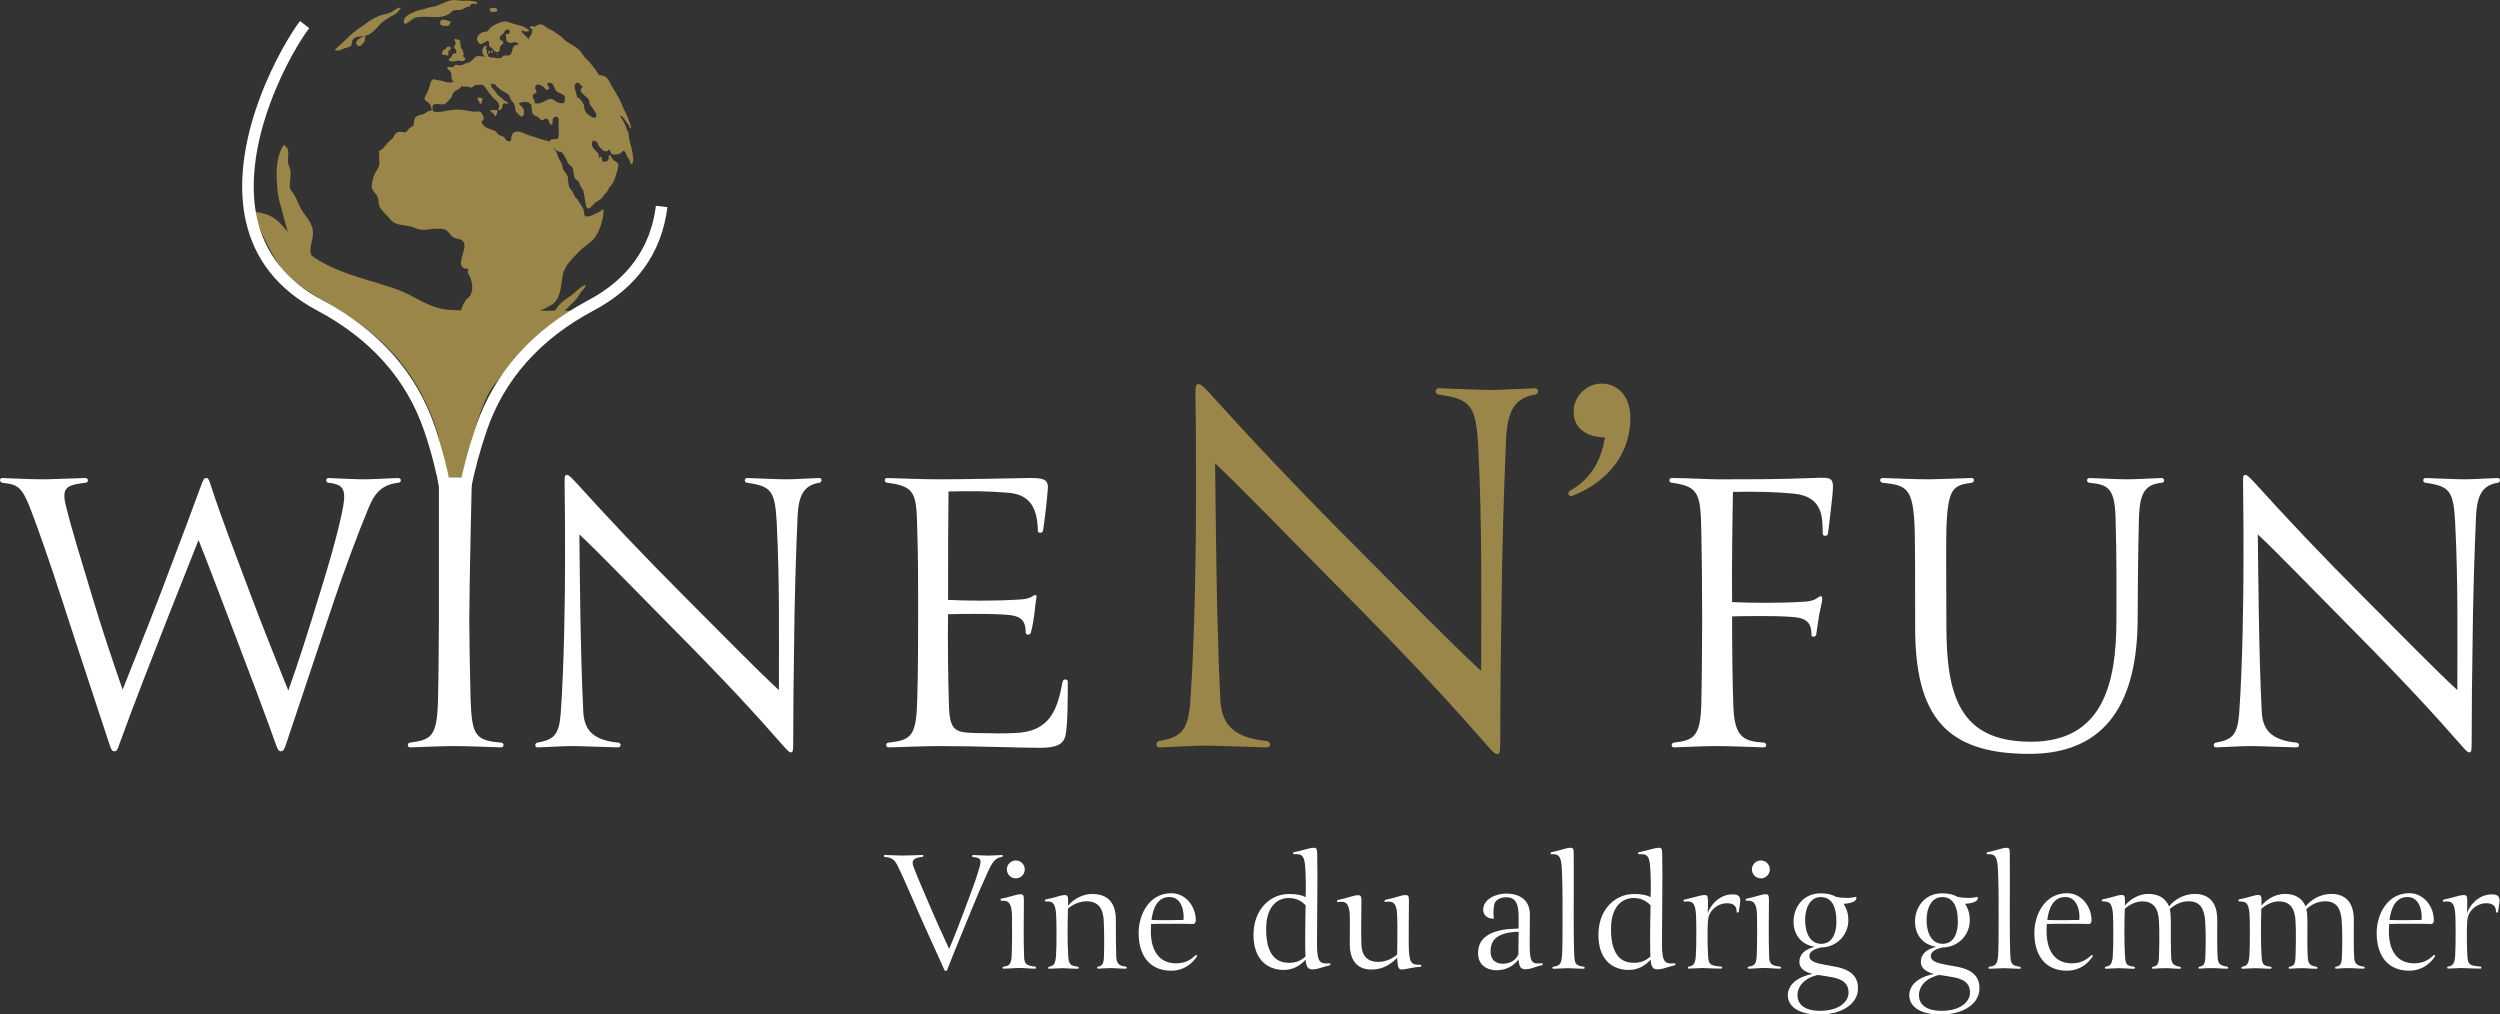 <svg viewBox="0 0 345.81 140.32" xmlns="http://www.w3.org/2000/svg" id="Layer_2"><rect x="0" y="0" width="345.81" height="140.32" fill="#333333" stroke="none"/><g id="Layer_1-2"><path style="fill:#fff;" d="M32.56,87.96c-1.86-4.86-4.14-10.92-5.1-13.26l-4.56,11.52c-1.86,4.74-4.26,10.86-6.42,16.8-.24.72-.36.9-.66.9s-.42-.18-.66-.9c-2.04-6.24-4.02-12.12-6.48-19.74-1.74-5.4-3.6-10.68-4.56-13.14-1.2-3-1.86-3.12-3.78-3.36-.42-.06-.48-.66,0-.66,1.5.06,3.9.18,5.64.18,1.02,0,3.66-.12,5.82-.18.48,0,.48.66,0,.66-2.58.3-3.3.66-2.7,3.12.96,3.9,2.1,7.38,3.54,12.24,1.44,4.86,3,9.42,4.32,13.26,1.32-3.36,3.3-8.22,5.16-13.08,3.36-8.82,4.56-12.06,5.7-15.18.3-.84.42-1.02.72-1.02.24,0,.36.18.6.96,1.5,4.62,3.42,9.54,5.46,15,1.8,4.8,3.84,9.84,5.28,13.44,1.2-3.3,2.82-8.4,4.38-13.5,1.2-3.9,2.22-7.32,3-10.92.72-3.3.42-4.08-1.8-4.32-.42,0-.48-.66,0-.66,1.38.06,3.78.18,4.8.18,1.2,0,3.36-.12,4.8-.18.54,0,.48.66,0,.66-2.76.3-3.54,2.16-4.2,3.78-1.26,3-3.3,8.46-4.74,12.78l-6.6,19.74c-.24.72-.42.84-.66.84s-.42-.12-.66-.84c-1.74-4.86-3.42-9.3-5.64-15.12Z"></path><path style="fill:#fff;" d="M109.84,89.52c-.06,3.96-.12,8.28-.12,13.2,0,1.08-.06,1.26-.18,1.32-.3.12-.48-.06-1.32-1.02-3.84-4.38-7.86-8.76-15.18-16.14-5.76-5.82-10.38-10.62-12.9-12.96.06,4.62.12,16.08.54,24.48.12,2.4,1.14,3.96,4.8,4.32.42,0,.54.66,0,.66-2.4-.06-5.22-.18-6.36-.18-1.02,0-3.12.12-4.74.18-.48,0-.42-.66,0-.66,2.16-.42,2.94-.96,3.18-4.02.48-6.66.6-16.2.6-21.12,0-3.24,0-7.2-.06-10.68,0-.9,0-1.14.24-1.2.18-.06.42.06,1.26.96,4.44,4.92,9.3,10.08,15.3,16.08,5.22,5.22,9.6,9.72,12.84,12.72,0-7.08.12-14.82-.3-23.16-.24-4.38-.72-5.04-4.08-5.52-.42,0-.48-.66,0-.66,1.62.06,4.38.18,5.46.18.9,0,2.88-.12,4.5-.18.48,0,.36.66,0,.66-2.28.36-2.88,1.98-3,4.74-.24,5.76-.42,11.4-.48,18Z"></path><path style="fill:#fff;" d="M131.26,97.56c.12,3.6.84,3.78,3.96,3.84,2.52.06,3.54.06,5.04,0,5.04-.12,6-3.3,6.72-7.08.06-.42.72-.48.72,0,0,2.28,0,5.82-.3,7.32-.24,1.32-1.26,1.8-3.54,1.8-3,0-8.46-.24-14.16-.24-1.32,0-4.74.12-6.78.18-.48,0-.42-.66,0-.66,3.18-.36,3.84-.9,3.96-6.06.12-4.2.12-8.4.12-12.66,0-3.66,0-6.9-.12-10.68-.12-4.98-.18-6.06-4.14-6.54-.42,0-.54-.66,0-.66,1.98.06,5.04.18,7.02.18,3.78,0,9.42-.12,12.6-.18,1.74,0,2.7.06,2.58,1.5-.12,1.56-.36,3.72-.66,5.76-.06.42-.78.42-.72,0-.06-3-1.02-4.98-4.08-5.22-2.94-.24-4.92-.24-8.28-.18-.06,4.98-.06,9.54-.06,15,2.46.12,6.36.18,10.02-.06,1.74-.12,1.68-.66,2.1-.6.24.06.06.3-.06,1.5-.12,1.44-.42,3.06-.6,3.66-.12.42-.72.42-.72,0,0-2.4-1.5-2.4-3.96-2.52-1.08-.06-4.86-.06-6.78,0-.06,2.94,0,8.82.12,12.6Z"></path><path style="fill:#9b864a;" d="M207.68,84.9c-.08,5.28-.16,11.04-.16,17.6,0,1.44-.08,1.68-.24,1.76-.4.16-.64-.08-1.76-1.36-5.12-5.84-10.48-11.68-20.24-21.52-7.68-7.76-13.84-14.16-17.2-17.28.08,6.16.16,21.44.72,32.64.16,3.2,1.52,5.28,6.4,5.76.56,0,.72.88,0,.88-3.2-.08-6.96-.24-8.48-.24-1.36,0-4.16.16-6.32.24-.64,0-.56-.88,0-.88,2.88-.56,3.92-1.28,4.24-5.36.64-8.88.8-21.6.8-28.16,0-4.32,0-9.6-.08-14.24,0-1.2,0-1.52.32-1.6.24-.08.56.08,1.68,1.28,5.92,6.56,12.4,13.44,20.4,21.44,6.96,6.96,12.8,12.96,17.12,16.96,0-9.44.16-19.76-.4-30.88-.32-5.84-.96-6.72-5.44-7.36-.56,0-.64-.88,0-.88,2.16.08,5.84.24,7.28.24,1.2,0,3.84-.16,6-.24.64,0,.48.88,0,.88-3.04.48-3.84,2.64-4,6.32-.32,7.68-.56,15.2-.64,24Z"></path><path style="fill:#9b864a;" d="M221.52,53.06c2.16,0,3.92,1.6,4,4.56.08,4.96-2.96,8.96-8,10.96-.48.16-.88-.32-.32-.72,3.28-1.84,4.4-4.8,4.8-7.36-2.24,0-4.32-1.04-4.32-3.52-.08-2,1.68-3.92,3.84-3.92Z"></path><path style="fill:#fff;" d="M239.59,83.28c2.46.12,6.48.18,10.14-.06,1.74-.12,1.8-.9,2.22-.72.3.12-.12,1.5-.3,2.46-.24,1.5-.42,2.82-.42,2.82-.06.36-.72.42-.66,0,0-2.4-1.56-2.4-4.02-2.52-1.08-.06-5.04-.06-6.96,0,0,4.68.06,9.6.18,12.6.18,4.2,1.5,4.68,4.2,4.86.42,0,.48.66,0,.66-2.04-.06-4.62-.18-6.48-.18-1.74,0-4.14.12-5.94.18-.42,0-.42-.6,0-.66,2.76-.3,3.66-.9,3.78-5.28.06-2.04.12-9.54.12-11.58,0-4.68-.06-10.44-.12-12.48-.12-4.92-.24-6.12-4.08-6.6-.42,0-.48-.66,0-.66,1.92,0,5.22.18,6.18.18,5.82,0,8.28,0,13.38-.18,2.88-.12,2.94-.18,2.58,3.12-.18,1.62-.36,3.36-.54,4.56-.06.48-.78.36-.72,0-.06-2.04.18-5.1-4.02-5.52-2.4-.24-5.04-.3-8.4-.24-.06,2.34-.18,10.92-.12,15.24Z"></path><path style="fill:#fff;" d="M280.69,104.28c-11.64,0-15.78-5.34-15.78-17.52,0-5.04,0-11.4-.06-13.44-.18-5.94-1.14-6.18-4.44-6.54-.42-.06-.48-.66,0-.66,1.86.06,4.74.18,6.42.18.9,0,3.96-.12,5.88-.18.48,0,.42.6,0,.66-2.58.36-3.3.72-3.48,6.54-.06,1.8,0,7.98,0,13.14,0,9.66,1.74,16.14,11.7,16.14s11.82-8.1,11.82-16.8c0-2.58.06-8.64-.12-14.28-.12-4.02-1.08-4.5-3.6-4.74-.42,0-.48-.66,0-.66,1.68.06,4.14.18,5.16.18s3.3-.12,4.8-.18c.48,0,.48.66,0,.66-2.22.24-3,1.32-3.12,4.74-.12,4.56-.18,10.56-.18,13.92,0,11.52-4.2,18.84-15,18.84Z"></path><path style="fill:#fff;" d="M342.01,89.52c-.06,3.96-.12,8.28-.12,13.2,0,1.08-.06,1.26-.18,1.32-.3.12-.48-.06-1.32-1.02-3.84-4.38-7.86-8.76-15.18-16.14-5.76-5.82-10.38-10.62-12.9-12.96.06,4.62.12,16.08.54,24.48.12,2.4,1.14,3.96,4.8,4.32.42,0,.54.66,0,.66-2.4-.06-5.22-.18-6.36-.18-1.02,0-3.12.12-4.74.18-.48,0-.42-.66,0-.66,2.16-.42,2.94-.96,3.18-4.02.48-6.66.6-16.2.6-21.12,0-3.24,0-7.2-.06-10.68,0-.9,0-1.14.24-1.2.18-.06.42.06,1.26.96,4.44,4.92,9.3,10.08,15.3,16.08,5.22,5.22,9.6,9.72,12.84,12.72,0-7.08.12-14.82-.3-23.16-.24-4.38-.72-5.04-4.08-5.52-.42,0-.48-.66,0-.66,1.62.06,4.38.18,5.46.18.9,0,2.88-.12,4.5-.18.48,0,.36.66,0,.66-2.28.36-2.88,1.98-3,4.74-.24,5.76-.42,11.4-.48,18Z"></path><path style="fill:#9b864a;" d="M78.72,25.94c0-.25-.11-.52-.13-.78-.02-.27.02-.54-.08-.78-.19-.47-.65-.8-.71-1.32-.07-.58-.51-1.03-.69-1.59-.07-.21-.12-.44-.24-.64-.12-.21-.32-.35-.46-.56-.13-.19-.22-.52-.42-.66-.19-.13-.56-.2-.77-.25-.53-.13-1.02-.35-1.56-.49-.52-.14-.98-.34-1.48-.56-.53-.23-1.33-.15-1.43.55-.05.33.05.74-.45.68-.35-.05-.39-.47-.7-.65-.28-.17-.55-.09-.74-.36-.21-.3-.29-.42-.68-.54-.44-.14-1.12-.33-1.39-.75-.05-.07-.17-.27-.17-.35,0-.2.1-.14.2-.26.21-.27.02-.52-.11-.81-.3-.68-.79-.29-1.35-.38-.58-.1-1.12-.23-1.69-.26-.58-.04-1.14.03-1.69.1-.64.09-1.23.33-1.87.17-.28-.07-.55-.18-.85-.07-.24.09-.4.3-.64.38-.46.15-1.08.19-1.26.67-.1.25-.07.53-.15.79-.1.32-.34.31-.58.51-.19.16-.27.44-.51.54-.25.1-.52-.06-.78-.04-.39.03-.64.15-.79.5-.15.34-.37.53-.68.79-.35.29-.57.66-.86,1-.11.14-.7.36-.67.55l.1-.1c.06.2-.03.6,0,.85.03.26.05.56.03.85-.03.56-.43.92-.65,1.42-.24.53-.39,1.11-.4,1.7,0,.58.48.85.75,1.32.28.49.11,1.14.4,1.6.33.54.9.98,1.29,1.49.38.5.73.7,1.33.85.52.13,1.06.14,1.59.27.52.13,1.03.42,1.56.47.62.05,1.19-.14,1.8-.14.51,0,1.24-.08,1.66.25.39.3.55.76,1.02.98.41.19.9.12,1.23.49.33.38.18.89.09,1.33-.12.59-.85,2.19.17,2.44l.41.03c.15.19-.09.32,0,.53.09.2.2.41.3.62.22.46.3,1.05.31,1.56,0,.3-.1.59-.21.85-.14.32-.29.38-.53.62-.36.36-.65,1.02-.79,1.48-.1.33-.09.63.09.92.12.2.38.28.48.47.13.24.05.67.07.95.02.27.1.53.2.78.08.22.16.44.32.61.29.3.4.37.47.82.09.62.89.56,1.35.34,1.07-.5,2.22-.27,3.22-.99.5-.36.91-.8,1.47-1.08.6-.31,1.23-.45,1.8-.87.45-.34.61-.63.88-1.12.11-.19.26-.45.43-.58.21-.16.53-.25.76-.39.3-.18.61-.32.91-.49,1.37-.79,1.34-2.81,1.59-4.17.25-1.3,1.41-2.32,2.28-3.25.69-.74,1.68-1.21,2.26-2.07.48-.7.72-1.45.93-2.27.12-.46.21-1.08.15-1.55-.37.37-.87.58-1.32.79-.24.11-.48.21-.74.25-.35.05-.5.06-.58-.31-.06-.28-.05-.54-.17-.81-.1-.22-.27-.41-.41-.62-.16-.25-.26-.53-.48-.72-.23-.21-.27-.31-.4-.62-.15-.34-.39-.67-.61-.95"></path><path style="fill:#9b864a;" d="M77.11,19.16s.02.04,0,.05c-.27.06-1.03-.03-1.09.31-.04.22.29.67.44.83.12.14.28.17.4.32.13.16.23.26.43.3.19.03.31,0,.46.15.16.14.25.31.35.5.16.32.33.62.49.95.17.35.58.4.67.79.1.42.05.95.29,1.33.1.16.27.22.4.34.13.12.21.32.26.49.06.22.13.35.27.54.1.15.22.29.25.47.06.44.13.87.21,1.31.04.24.1.84.33.98.26.16.69-.42.85-.59.26-.29.63-.42.94-.66.32-.25.51-.68.82-.97.16-.15.22-.32.32-.52.09-.18.23-.31.36-.46.26-.29.46-.82.57-1.19.12-.42.29-.84.36-1.26.03-.19.1-.41-.03-.57-.14-.17-.36-.28-.53-.41-.12-.1-.24-.22-.32-.36-.06-.1-.13-.41-.3-.36-.16.05-.1.39-.12.51-.04.24-.16.3-.38.36-.18.04-.44.09-.53-.11-.07-.16.08-.57-.2-.59-.04.08-.04.21-.14.19-.05-.02-.1-.17-.11-.21-.06-.21,0-.34-.16-.5-.25-.25-.6-.53-.73-.87-.05-.13-.08-.4-.04-.55.02-.09.09-.1.09-.2,0-.08-.06-.16-.11-.23-.11-.15-.27-.25-.39-.38-.25-.28-.43-.57-.74-.82-.49-.38-.95-.77-1.51-1.02-.35-.15-.64-.28-.92-.54-.18-.18-.29-.21-.53-.15-.14.28-.14.43-.12.74.03.29-.13.64-.18.93-.05.27-.15.53-.21.79-.05.23-.08.4-.36.47"></path><path style="fill:#9b864a;" d="M77.29,18.89c.04-.1-.02-.38-.02-.54,0-.24.01-.49,0-.73-.02-.25,0-.5,0-.75,0-.16.01-.56-.11-.68-.12-.11-.39-.05-.51.04-.17.12-.21.28-.22.48-.01.17.08.46-.11.52-.24.07-.31-.25-.36-.4-.07-.2-.12-.35-.32-.41-.24-.07-.25.02-.42.13-.42.25-.58-.26-.88-.39-.38-.16-.69-.27-.75-.75-.02-.23-.04-.48-.07-.7-.03-.25-.02-.4.25-.43.2-.02.37.04.57.04.22,0,.44-.08.65-.15.43-.15.72-.5,1.22-.48.45.02.73.5,1.18.56.34.05.75.03.99-.2.29-.28.58-.49,1-.52.18-.01.38-.01.56,0,.21.02.26.11.37.27.22.31.49.58.49.98,0,.4.19.74.49,1.02.19.17.79.62,1.07.45.14-.09.14-.37.09-.51-.07-.21-.25-.41-.36-.61-.23-.37-.53-.6-.59-1.04-.02-.19-.02-.33-.18-.48-.13-.12-.27-.23-.4-.35-.23-.21-.57-.44-.6-.75-.03-.24.1-.24.2-.39.1-.13.12-.28.25-.4.15-.14.32-.17.49-.25.23-.11.42-.29.61-.47.35-.33.88-.63,1.38-.57.8.1,1.08.97,1.44,1.6.4.7.85,1.36,1.18,2.1.26.59.52,1.18.8,1.76.14.3.25.59.36.9.1.29.29.63.22.94-.2.03-.23-.27-.28-.4-.08-.19-.22-.31-.35-.47-.22-.28-.42-.72-.75-.87-.1.21.18.44.28.63.13.25.24.51.38.76.11.21.14.36.2.58.04.16.18.29.21.45.03.2.02.41.05.61.03.19.09.38.13.57.08.36.2.7.27,1.06.08.39.15.79.2,1.2.02.17-.06,1.23-.35.75-.1-.17-.12-.38-.21-.56-.09-.18-.24-.29-.32-.47-.1-.23-.23-.9-.63-.63-.15.1-.18.27-.37.33-.19.07-.46.08-.67.12-.2.04-.39-.06-.53-.22-.13-.14-.07-.39-.22-.49-.26.29-.6.35-.9.09-.25-.22-.52-.43-.64-.74-.06-.15-.08-.29-.21-.39-.12-.09-.29-.18-.44-.2-.22-.03-.34-.05-.54-.17-.22-.11-.45-.22-.68-.31-.36-.14-.75-.22-1.13-.2-.31.01-.59.11-.9.11-.29,0-.6-.02-.88.02-.21.03-.51.11-.72,0"></path><path style="fill:#9b864a;" d="M59.99,15.51c-.15-.14-.19-.45-.16-.63.04-.2-.03-.33.18-.43.35-.16.86.03,1.24,0,.46-.04.66-.42.97-.72.24-.23.26-.33.36-.63.08-.24.22-.39.43-.53.26-.17,1.01-.45.75-.82-.23-.34-.65-.44-1.05-.4-.2.02-.37.08-.59.07-.18-.01-.38-.05-.57-.1-.2-.04-.39-.14-.59-.18-.2-.03-.41-.03-.59-.09-.21-.06-.36-.15-.56,0-.16.11-.22.28-.27.46-.12.46-.28,1-.51,1.43-.18.32-.51.71-.11,1.03.17.14.37.19.51.39.11.16.18.38.26.56.06.15-.14.59,0,.65"></path><path style="fill:#9b864a;" d="M66.53,11.63c.2.09.34.13.48.31.11.14.2.3.31.44.33.41.63.91,1.02,1.26.34.31.69.56.72,1.04.01.2-.29.65-.07.58.36-.11.44-.24.47-.41.09-.42.07-.72.79-.45.05-.26-.23-.38-.41-.45-.18-.07-.25-.18-.36-.32-.13-.15-.27-.2-.42-.31-.15-.11-.26-.29-.38-.43-.13-.15-.23-.33-.36-.48-.11-.13-.27-.22-.33-.39-.07-.2.03-.34-.18-.46-.16-.1-.37-.13-.55-.12-.28.01-.54.03-.77.16"></path><path style="fill:#9b864a;" d="M66.25,13.44c-.2.01-.23.23-.15.36.04.08.11.13.15.23.03.08.06.21.12.27.33.29.31-.56.38-.71-.15-.1-.35-.02-.52-.07"></path><path style="fill:#9b864a;" d="M67.83,15.29c-.04.19.25.29.38.35.09.04.02.08.1.15.07.06.15.27.23.32.14-.17.37-.81.18-.88-.09-.03-.43.02-.53,0-.14-.02-.24.06-.38.04"></path><path style="fill:#9b864a;" d="M63.63,9.03c-.19,0-.34-.06-.51-.07-.24-.02-.2.16-.38.28-.2.14-.44.01-.66.02-.3,0-.25.25-.05.39.18.13.35.26.39.49.04.25-.02.48.05.72.07.25.13.37.33.5.15.09.29.2.45.27.18.08.39.11.57.23.18.12.24.17.47.13.21-.04.34-.04.54.03.19.07.3.15.5.04.21-.12.31-.29.56-.31.2-.01.39,0,.59-.02.18-.02.32-.13.5-.16.19-.03.39-.02.59-.02s.39.03.59.07c.17.03.38.14.54.02.18-.14.19-.55.19-.74-.01-.31.06-.58.1-.88.03-.25,0-.52-.1-.75-.1-.21-.13-.44-.22-.65-.15-.33-.76-.54-1.09-.67-.34-.14-.68-.1-1.04-.16-.43-.08-.71-.06-.99.29-.28.33-.58.57-1,.65-.34.06-.56.28-.88.34"></path><path style="fill:#9b864a;" d="M63.45,8.31c.23.23.72.21.89-.09.12-.21-.05-.22-.19-.33-.17-.13-.07-.19-.03-.36.07-.25-.07-.24-.13-.42-.03-.09.04-.17,0-.25-.03-.07-.15-.09-.2-.16-.08-.13-.04-.3-.07-.45-.03-.14-.1-.31-.02-.45-.08-.08-.13-.25-.23-.31-.11-.06-.28-.02-.4-.03-.01-.06-.05-.09-.09-.13-.18.18-.09.29,0,.47.04.08.07.17.04.27-.03.12-.11.16-.16.27-.12.28.05.36.2.53.16.18.03.3.02.51-.11.05-.26,0-.36.04-.11.06-.15.2-.2.3-.05.11-.08.2-.18.28-.11.08-.32.1-.25.29.1.26.57.22.77.19.28-.05.5-.12.77-.07"></path><path style="fill:#9b864a;" d="M61.87,7.66c.31-.04.1-.34.14-.5.04-.17.3-.25.35-.43.05-.18-.1-.28-.29-.29-.21-.01-.27.13-.38.28-.11.15-.23.1-.35.2-.07.06-.2.39-.2.48.01.22.23.2.4.2.15,0,.29.11.43.09"></path><path style="fill:#9b864a;" d="M66.96,7.81c-.1-.3-.32-.54-.25-.88.04-.19.33-.69.56-.63.08.16-.03.28-.04.43,0,.16.07.08.11.17.03.06.09.11-.02.15-.03.14.07.34.13.44.12.21.11.28.11.53"></path><path style="fill:#9b864a;" d="M67.66,7.02c-.13.07-.16.33-.02.41.11.06.16-.21.15-.34-.03-.01-.06-.03-.09-.03"></path><path style="fill:#9b864a;" d="M68,6.95s-.1.17-.07.23c.01.03.18.13.19.13.19-.05,0-.26-.1-.34"></path><path style="fill:#9b864a;" d="M68.79,7.38c-.15.05-.09.22.06.18.02-.05,0-.07-.04-.11"></path><path style="fill:#9b864a;" d="M66.59,6.1c-.41-.01-.64-.48-.59-.84.05-.35.49-.71.81-.82.2-.07.42.01.59-.11.17-.12.3-.35.45-.49.43-.4.88-.55,1.39-.75.49-.19.87-.14,1.36.05.42.17.81.27,1.24.37.37.09.7.21,1.02.43.15.1.47.23.22.37-.15.08-.4.06-.56.02-.12-.03-.24-.1-.36-.13-.07.38.54.69.74.97.1.14.24.29.31.43.13.28-.1.32-.33.38-.41.11-.82.36-1.2.05-.16-.14-.27-.23-.52-.2-.22.03-.38.11-.61.09-.24-.02-.48-.16-.54-.41-.02-.1.02-.2.02-.29,0-.13-.07-.18-.09-.3-.05-.27.26-.16.42-.25.17-.09.19-.41.04-.54-.14-.11-.35-.03-.47.06-.17.11-.17.29-.29.43-.21.24-.71.42-.44.84.09.14.32.19.4.32.1.17-.06.32-.18.42-.17.14-.27.26-.29.48-.02.2.03.37-.16.47-.38.21-.68-.16-.86-.43-.11-.16-.3-.17-.41-.32-.12-.16-.02-.36-.06-.54-.07-.33-.31-.19-.5-.05-.11.08-.22.13-.35.17-.1.03-.21.13-.32.13"></path><path style="fill:#9b864a;" d="M67.36,7.77c.06-.03.31.11.41.14.19.05.34.05.54.07.3.02.79.15,1.06-.02.16-.1.17-.24.38-.28.19-.04.5.05.68-.02.51-.2.34-1.12.77-1.36.16-.09.43-.16.61-.18.2-.02.36.01.55-.06.17-.07.48-.14.61-.26.16-.14.17-.44.24-.63.09-.21.28-.35.36-.55.03-.08.09-.49.05-.56-.06-.11-.44-.12-.27-.36.11-.16.4-.04.54-.03.22.02.29-.08.45-.19.16-.11.37-.11.57-.08.24.03.41.18.59.33.17.15.35.24.56.33.42.17.79.47,1.18.72.51.34.87.84,1.4,1.14.66.38,1.41.77,1.84,1.44.18.28.35.53.59.76.23.23.44.42.64.68.29.38.65.76.88,1.17.07.13.16.26.25.38.16.21.16.23-.05.41-.46.4-.97,1.08-1.59,1.25-.52.14-.74-.09-1.06-.46-.31-.35-.68.07-.65.44.03.43.21.84.3,1.26.05.23.15.39-.05.56-.16.15-.35.2-.55.28-.21.09-.9.48-1.07.25-.09-.13-.01-.38,0-.53.02-.18.06-.38-.05-.54-.17-.28-.7-.38-.97-.56-.31-.2-.39-.59-.54-.91-.1-.22-.17-.28-.39-.32-.15-.03-.39-.08-.45.09-.11.28.67.73-.02.83-.26.04-.31-.16-.47-.32-.18-.19-.4-.29-.64-.37-.42-.14-.69.31-.5.69.09.19.24.34-.01.5-.19.12-.3.04-.37.28-.13.43.34.62.25,1.07-.04.2-.2.28-.41.23-.18-.05-.29-.24-.48-.32-.41-.16-.91-.04-1.29.12.03.21.27.33.4.48.12.13.27.36.3.53.06.31-.07,1.1-.5.75-.17-.13-.34-.33-.49-.48-.26-.26-.19-.49-.25-.81-.04-.22-.16-.44-.29-.61-.21-.27-.35-.42-.43-.75-.11-.46-.85-.67-1.21-.95-.19-.14-.38-.28-.55-.43-.21-.19-.23-.41-.34-.65"></path><path style="fill:#9b864a;" d="M75.91,44.5c.32-.17.59-1.03.76-1.35.27-.51.63-.94,1.06-1.35.53-.5,1.18-.77,1.71-1.28.34-.32,1.19-1.14,1.62-1.08-.21.54-.67.83-.96,1.36-.41.75-1.03,1.21-1.62,1.8-.5.5-.8,1.2-1.4,1.62-.37.26-.74.3-1.12.46l-.05-.18Z"></path><path style="fill:#9b864a;" d="M39.24,20.09c.97.38.54,1.54.59,2.31.03.44.29.79.35,1.22.08.57-.06,1.16-.08,1.73-.01.25-.04.57.05.8.11.28.39.51.54.77.28.51.51,1,.73,1.53.49,1.18,1.6,2.02,1.84,3.31.22,1.18-.53,2.18-.26,3.35.11.46.34.91.48,1.36.08.25.16.47.33.68.16.2.51.44.53.71-.23-.08-.43-.17-.62-.32-.11-.08-.28-.34-.4-.36-.3-.07-.48.71-.88.48-.09-.05-.14-.37-.18-.46-.12-.25-.28-.49-.44-.72-.32-.47-.45-.94-.7-1.43-.54-1.1-1.05-2.16-1.42-3.33-.24-.75-.41-1.52-.61-2.28-.25-.96-.58-1.91-.68-2.89-.21-2.12-.39-4.73.88-6.56.06,0,.01.04.03.08"></path><path style="fill:#9b864a;" d="M61.12,2.73c-.19.05-.26.3-.23.5.05.3.16.29.45.32.2.02.51.09.68,0,.15-.08.27-.4.35-.53-.32-.11-1.02-.49-1.31-.19"></path><path style="fill:#9b864a;" d="M67.72,1.28c.08.57.7.34,1.03.31.12-.65-.41-.48-.81-.49"></path><path style="fill:#9b864a;" d="M64.51.87c.16.06.33.05.49.04.06-.18.1-.31.28-.39.15-.07.51.09.64,0,.4-.3-.7-.39-.86-.41-.4-.05-.77,0-1.18,0-.43,0-.86-.15-1.29-.09-1.06.13-1.87.82-2.88.95-.41.05-.79.2-1.17.32-.33.1-.68.12-1,.26-.59.26-1.6.59-1.67,1.32-.11,1.07,1.11-.28,1.5-.4,1.52-.44,3.36.32,4.74-.54.19-.12.34-.36.55-.45.28-.13.59-.08.9-.1.61-.05,1.02-.54,1.63-.59"></path><path style="fill:#9b864a;" d="M46.43,6.93c.4.19.76-.08,1.13-.22.27-.1.74-.14.95-.36.3-.31.04-.72.46-1.04.36-.27.6-.25,1.03-.28.82-.06,1.29-.35,1.89-.92.26-.25.47-.54.72-.8.34-.35.77-.59,1.18-.86.33-.22.82-.42,1.11-.67.23-.2.37-.5.57-.73-.48-.05-.98.46-1.4.66-.35.16-.72.24-1.09.33-.87.2-1.7.71-2.39,1.23-.82.61-1.6,1.07-2.34,1.81-.54.54-1.08,1.02-1.64,1.52-.11.1-.24.19-.31.32.11.02.21.07.31.1"></path><path style="fill:#9b864a;" d="M50.36,4.99c-.38.21-1.53.68-.92,1.28.3.29.49.03.73-.23.14-.15.27-.27.32-.46.05-.21-.11-.43.13-.54"></path><path style="fill:#9b864a;" d="M35.33,29.33c3.26.34,3.8,2.22,6,4.5,3.6,3.73,8.86,4.54,13.51,6.17,2.53.89,4.36,2.64,7.22,2.85,2.24.16,4.5.13,6.75.13h6.71c.87,0,2.72-.04,3.57.05-.95.43-1.74,1-2.49,1.58-.84.66-1.73,1.47-2.6,2.2-2.11,1.75-3.78,4.14-5.54,6.3-2.98,3.66-3.89,12.84-5.43,16.59-.58-.14-.86-2.71-1.31-4.79-.27-1.26-.54-2.4-.95-4.07-.82-3.38-2.5-6.89-4.61-9.77-1.63-2.21-3.39-4.02-6.15-6.1-2.53-1.91-4.3-2.67-7.19-4.57-.94-.62-2.06-1.4-2.85-2.08-.81-.71-1.41-1.69-1.94-2.58-1.22-2.05-2.16-4.09-2.89-6.28l.18-.14Z"></path><path style="fill:#fff;" d="M61.5,102.26c-.05-.46-.22-29.43-.21-29.61.1-1.85-.51-6.86-2.61-13.03-2.42-7.12-7.4-12.74-14.83-16.68-5.38-2.86-8.7-7.06-9.88-12.5-.72-3.33-.97-8.94,1.93-16.78,1.96-5.29,4.52-9.34,5.6-10.75l1.27.98c-1.03,1.34-3.48,5.22-5.37,10.33-2.77,7.48-2.54,12.77-1.87,15.88,1.07,4.95,4.12,8.8,9.06,11.42,7.79,4.14,13.04,10.05,15.59,17.58,1.94,5.72,2.82,11.19,2.69,13.64-.02.55.18,28.59.2,29.4l-.68.02-.92.1Z"></path><path style="fill:#fff;" d="M64.59,102.27l-.8-.09-.8-.03c.02-.78.02-28.89,0-29.49-.12-2.19.71-7.37,2.81-13.56,2.55-7.53,7.8-13.44,15.59-17.58,5.48-2.91,8.62-7.3,9.34-13.06l1.59.2c-.79,6.3-4.22,11.11-10.18,14.28-7.42,3.94-12.41,9.55-14.83,16.68-1.94,5.72-2.84,10.85-2.72,12.97.01.2.04,29.29,0,29.69Z"></path><path style="fill:#fff;" d="M65.09,96.66c.18,5.1.66,5.76,4.2,6.06.48,0,.48.66,0,.66-2.16-.06-4.62-.18-6.36-.18s-4.26.12-6.18.18c-.48,0-.42-.66,0-.66,2.94-.42,3.72-.78,3.84-6.06.06-2.04.12-8.76.12-10.8v-19.81h4.56s-.36,15.61-.36,19.75c0,2.1.12,8.82.18,10.86Z"></path><path style="fill:#fff;" d="M126.78,125.58c-.99-2.25-1.67-3.85-2.53-5.65-.46-.99-.86-1.32-1.85-1.39-.18,0-.2-.28,0-.28.71.03,1.85.08,2.41.08.86,0,2.03-.05,2.76-.08.25,0,.18.28,0,.28-1.24.1-1.52.51-1.22,1.32.61,1.62,1.27,3.09,2.15,5.17.68,1.6,1.72,3.95,2.79,6.23.79-1.85,1.7-4.21,2.51-6.41.63-1.72,1.17-3.09,1.6-4.58.43-1.39.3-1.62-.79-1.72-.18,0-.2-.28,0-.28.66.03,1.67.08,2.03.08.51,0,1.19-.05,1.92-.08.25,0,.18.28,0,.28-.81.08-1.29.63-1.95,2.13-.94,2.05-1.37,3.09-2.05,4.74-1.7,4.13-3.17,7.73-3.5,8.64-.08.2-.15.25-.23.25-.1,0-.18-.08-.25-.25-1.19-2.71-2.33-5.09-3.8-8.46Z"></path><path style="fill:#fff;" d="M141.65,132.37c.05,1.09.46,1.19,1.52,1.34.18,0,.18.28,0,.28-.81,0-1.54-.1-2.3-.1-.51,0-1.37.1-2.05.1-.18,0-.18-.25,0-.28.66-.1,1.04-.23,1.11-1.34.08-1.24.08-4.96.05-5.83-.05-1.39-.38-1.95-1.14-1.95h-.3c-.18,0-.2-.25-.03-.28,1.09-.2,2-.58,2.56-.61.53-.03.53.18.56.76,0,2.58-.08,5.19.03,7.9ZM140.51,119.02c.68,0,1.24.56,1.24,1.24s-.56,1.24-1.24,1.24-1.24-.56-1.24-1.24.56-1.24,1.24-1.24Z"></path><path style="fill:#fff;" d="M151.08,123.66c1.95,0,3.27,1.01,3.27,3.57,0,1.75,0,3.85.05,5.09.05,1.11.51,1.27,1.32,1.39.18,0,.2.28,0,.28-.89,0-1.39-.08-2.03-.08-.46,0-1.32.05-1.8.08-.18,0-.15-.25,0-.28.61-.08.79-.51.81-1.37.05-1.29.05-3.5-.03-5.04-.08-1.47-.63-2.63-2.38-2.63-1.01,0-2,.51-2.56,1.01-.08,2.23-.08,4.84.03,6.54.08,1.27.35,1.34,1.32,1.5.18,0,.2.28,0,.28-.84,0-1.6-.08-2.15-.08-.41,0-1.42.08-1.82.08-.18,0-.15-.25,0-.28.56-.13.86-.23.96-1.5.1-1.24.08-4.84.02-5.62-.08-1.39-.35-1.9-1.11-1.9h-.3c-.18,0-.23-.25-.03-.28,1.62-.33,2-.61,2.68-.61.33,0,.41.18.41.76v.71c.56-.68,1.75-1.62,3.34-1.62Z"></path><path style="fill:#fff;" d="M162.02,123.55c2,0,3.42,1.87,3.39,3.8,0,.1-.08.46-.35.46-.76-.03-2.03-.03-3.19-.03-1.09,0-2.2,0-2.63.03-.02.15-.05.51-.05,1.01,0,2.86,1.29,4.43,3.47,4.43,1.01,0,1.85-.28,2.71-1.11.1-.1.28,0,.18.18-.68,1.01-1.8,1.95-3.57,1.95-2.74,0-4.48-1.85-4.48-5.22,0-2.53,1.44-5.5,4.53-5.5ZM159.28,127.25c.48.03,1.6.03,2.25.03.79,0,1.7-.03,2.18-.03.1-.91-.13-3.17-1.95-3.17-1.62,0-2.28,1.5-2.48,3.17Z"></path><path style="fill:#fff;" d="M177.65,134.17c-2.43,0-4.26-1.52-4.26-4.86,0-3.57,2.36-5.65,4.91-5.65,1.04,0,1.77.15,2.3.43.05-1.29.03-2.84-.05-4.03-.08-1.42-.35-1.9-1.11-1.9h-.43c-.18,0-.23-.25-.03-.28,1.62-.33,2.13-.61,2.81-.61.33,0,.38.18.41.76.08,2.89-.03,9.04-.03,12.46,0,2.68.41,2.86,1.75,2.76.15,0,.15.25,0,.28-.81.18-1.24.38-1.75.48-.99.2-1.49.1-1.57-1.27-.61.68-1.6,1.42-2.96,1.42ZM178.31,124.21c-1.44,0-3.17.96-3.17,4.31s1.24,4.66,3.14,4.66c1.09,0,1.67-.33,2.3-.86,0-.1-.03-.71-.03-1.11-.03-2.43.03-4.41.05-6-.43-.41-1.09-.99-2.3-.99Z"></path><path style="fill:#fff;" d="M192.14,124.72c-.18,0-.23,0-.48.03-.18.05-.23-.23-.03-.28,1.24-.25,2.18-.63,2.68-.66.53-.03.56.18.58.73,0,1.62-.05,3.72-.03,5.95.03,2.81.3,2.96,1.62,2.96.15,0,.18.28,0,.28-.81.05-1.62.23-2.15.33-.86.15-.99,0-1.06-1.57-.81.79-1.85,1.62-3.6,1.62-1.47,0-2.96-.79-2.96-3.5,0-2.33.03-3.19,0-4-.08-1.39-.38-1.87-1.14-1.87-.18,0-.23,0-.48.03-.18.05-.23-.23-.03-.28,1.24-.25,2.18-.63,2.68-.66.53-.03.56.18.58.76,0,2.03-.08,4,0,6.13.03.96.43,2.33,2.28,2.33,1.11,0,1.92-.41,2.66-1.01,0-.61.08-3.65,0-5.45-.05-1.39-.38-1.87-1.14-1.87Z"></path><path style="fill:#fff;" d="M207.11,134.22c-1.44,0-2.66-.73-2.66-2.36,0-1.82,1.19-2.79,3.29-3.22.73-.13,1.54-.18,2.31-.2.02-.71.02-1.54,0-2.05-.05-1.5-.48-2.28-1.72-2.28-.58,0-1.22.23-1.5.66-.2.33-.25.94-.25,1.54,0,.28.03.56.05.76-.71.05-1.47-.38-1.47-1.22,0-1.52,1.82-2.25,3.19-2.25,1.67,0,3.27.76,3.27,2.91,0,1.17-.03,2.89-.03,4.1,0,2.69.38,2.74,1.67,2.63.18-.03.18.23,0,.28-.81.18-1.17.38-1.67.48-.99.2-1.47.08-1.54-1.29-.84,1.11-2,1.49-2.94,1.49ZM207.09,129.61c-.71.51-.91,1.22-.91,2.03,0,1.11.71,1.67,1.7,1.67,1.06,0,1.87-.58,2.15-1.29,0-1.09.03-3.14.03-3.14-1.29.03-2.33.28-2.96.73Z"></path><path style="fill:#fff;" d="M216.13,126.67c.03-2.89-.03-5.4-.1-6.61-.08-1.39-.35-1.9-1.11-1.9h-.3c-.18.03-.18-.25-.03-.28,1.62-.33,2-.61,2.68-.61.33,0,.41.18.41.76.03,1.82,0,4.94,0,8.64,0,1.95,0,3.72.08,5.55.05,1.22.33,1.34,1.29,1.5.18,0,.23.28,0,.28-.84,0-1.6-.08-2.15-.08-.41,0-1.62.08-2.03.08-.2,0-.18-.25,0-.28.76-.13,1.09-.23,1.19-1.5.08-1.22.08-2.91.08-5.55Z"></path><path style="fill:#fff;" d="M225.35,134.17c-2.43,0-4.25-1.52-4.25-4.86,0-3.57,2.36-5.65,4.91-5.65,1.04,0,1.77.15,2.31.43.05-1.29.03-2.84-.05-4.03-.08-1.42-.35-1.9-1.11-1.9h-.43c-.18,0-.23-.25-.03-.28,1.62-.33,2.13-.61,2.81-.61.33,0,.38.18.41.76.08,2.89-.03,9.04-.03,12.46,0,2.68.41,2.86,1.75,2.76.15,0,.15.25,0,.28-.81.18-1.24.38-1.75.48-.99.2-1.49.1-1.57-1.27-.61.68-1.6,1.42-2.96,1.42ZM226.01,124.21c-1.44,0-3.17.96-3.17,4.31s1.24,4.66,3.14,4.66c1.09,0,1.67-.33,2.31-.86,0-.1-.03-.71-.03-1.11-.03-2.43.03-4.41.05-6-.43-.41-1.09-.99-2.31-.99Z"></path><path style="fill:#fff;" d="M236.22,126.34c.23-.91,1.5-2.63,3.42-2.63.91,0,1.19.33,1.04,1.32-.05.33-.1.76-.18,1.11-.05.13-.28.13-.28-.03.03-.94-.66-1.19-1.42-1.17s-1.54.43-2,1.01c-.48.61-.56,1.11-.58,2.03-.03.73-.05,2.58.05,4.28.08,1.14.25,1.32,1.8,1.44.18,0,.2.28,0,.28-1.17,0-2.13-.08-2.66-.08-.43,0-1.17.08-1.8.08-.2,0-.18-.28,0-.28.61-.1.89-.38.96-1.44.1-1.24.08-4.89.03-5.67-.08-1.39-.35-1.9-1.11-1.9-.18,0-.3,0-.48.03-.18.03-.18-.25-.03-.28,1.34-.28,2.18-.61,2.71-.63.53-.03.53.18.56.76,0,.76,0,.99-.03,1.77Z"></path><path style="fill:#fff;" d="M244.71,132.37c.05,1.09.46,1.19,1.52,1.34.18,0,.18.28,0,.28-.81,0-1.54-.1-2.3-.1-.51,0-1.37.1-2.05.1-.18,0-.18-.25,0-.28.66-.1,1.04-.23,1.11-1.34.08-1.24.08-4.96.05-5.83-.05-1.39-.38-1.95-1.14-1.95h-.3c-.18,0-.2-.25-.03-.28,1.09-.2,2-.58,2.56-.61.53-.03.53.18.56.76,0,2.58-.08,5.19.03,7.9ZM243.57,119.02c.68,0,1.24.56,1.24,1.24s-.56,1.24-1.24,1.24-1.24-.56-1.24-1.24.56-1.24,1.24-1.24Z"></path><path style="fill:#fff;" d="M252.1,131.03c-.91.13-1.82.53-1.82,1.17-.03.63.66.91,1.24,1.06.61.15,1.39.3,2.36.46,2.23.41,3.19,1.44,3.12,3.12-.05,2-2.23,3.52-5.42,3.5-3.12-.03-4.28-1.34-4.28-2.66,0-1.24.94-2.46,3.42-2.96-1.11-.28-1.77-.79-1.82-1.57-.05-1.11.73-1.85,2.13-2.18-1.9-.3-2.94-1.72-2.94-3.47,0-2.1,1.42-3.93,3.72-3.93,1.17,0,1.72.25,2.15.48.71.18,1.95.23,2.79,0,.03.08.03.13.03.18,0,.61-1.22.76-1.77.79.51.79.66,1.52.66,2.28,0,1.92-1.44,3.6-3.55,3.75ZM251.47,134.85c-2.25.53-2.84,1.9-2.84,2.79,0,1.11.76,2.15,3.04,2.18,2.74.03,4.03-1.29,4.03-2.51,0-.96-.43-1.75-2.1-2.1-.58-.13-1.52-.25-2.13-.35ZM251.77,124.09c-1.39.05-2.08,1.5-2.08,3.17,0,1.82.73,3.34,2.3,3.29,1.54-.05,2.03-1.6,2.03-3.04,0-2.25-.73-3.47-2.25-3.42Z"></path><path style="fill:#fff;" d="M268.9,131.03c-.91.13-1.82.53-1.82,1.17-.03.63.66.91,1.24,1.06.61.15,1.39.3,2.36.46,2.23.41,3.19,1.44,3.12,3.12-.05,2-2.23,3.52-5.42,3.5-3.12-.03-4.28-1.34-4.28-2.66,0-1.24.94-2.46,3.42-2.96-1.11-.28-1.77-.79-1.82-1.57-.05-1.11.73-1.85,2.13-2.18-1.9-.3-2.94-1.72-2.94-3.47,0-2.1,1.42-3.93,3.72-3.93,1.17,0,1.72.25,2.15.48.71.18,1.95.23,2.79,0,.03.08.03.13.03.18,0,.61-1.22.76-1.77.79.51.79.66,1.52.66,2.28,0,1.92-1.44,3.6-3.55,3.75ZM268.27,134.85c-2.25.53-2.84,1.9-2.84,2.79,0,1.11.76,2.15,3.04,2.18,2.74.03,4.03-1.29,4.03-2.51,0-.96-.43-1.75-2.1-2.1-.58-.13-1.52-.25-2.13-.35ZM268.57,124.09c-1.39.05-2.08,1.5-2.08,3.17,0,1.82.73,3.34,2.3,3.29,1.54-.05,2.03-1.6,2.03-3.04,0-2.25-.73-3.47-2.25-3.42Z"></path><path style="fill:#fff;" d="M276.45,126.67c.03-2.89-.03-5.4-.1-6.61-.08-1.39-.35-1.9-1.11-1.9h-.3c-.18.03-.18-.25-.03-.28,1.62-.33,2-.61,2.68-.61.33,0,.41.18.41.76.03,1.82,0,4.94,0,8.64,0,1.95,0,3.72.08,5.55.05,1.22.33,1.34,1.29,1.5.18,0,.23.28,0,.28-.84,0-1.6-.08-2.15-.08-.41,0-1.62.08-2.03.08-.2,0-.18-.25,0-.28.76-.13,1.09-.23,1.19-1.5.08-1.22.08-2.91.08-5.55Z"></path><path style="fill:#fff;" d="M285.92,123.55c2,0,3.42,1.87,3.39,3.8,0,.1-.08.46-.35.46-.76-.03-2.03-.03-3.19-.03-1.09,0-2.2,0-2.63.03-.03.15-.05.51-.05,1.01,0,2.86,1.29,4.43,3.47,4.43,1.01,0,1.85-.28,2.71-1.11.1-.1.28,0,.18.18-.68,1.01-1.8,1.95-3.57,1.95-2.74,0-4.48-1.85-4.48-5.22,0-2.53,1.44-5.5,4.53-5.5ZM283.19,127.25c.48.03,1.6.03,2.25.03.79,0,1.7-.03,2.18-.03.1-.91-.13-3.17-1.95-3.17-1.62,0-2.28,1.5-2.48,3.17Z"></path><path style="fill:#fff;" d="M291.17,124.69h-.3c-.18,0-.18-.25-.03-.28,1.62-.33,2-.61,2.68-.61.33,0,.41.18.41.76v.71c.51-.63,1.67-1.62,3.24-1.62,1.27,0,2.33.48,2.86,1.72.73-.89,2-1.72,3.55-1.72,1.75,0,3.12.94,3.12,3.57,0,1.75-.03,3.98.05,5.22.05.99.51,1.14,1.32,1.27.18,0,.18.28,0,.28-.89,0-1.39-.08-2.03-.08-.46,0-1.34.03-1.8.08-.18,0-.18-.25,0-.28.61-.08.79-.46.81-1.32.05-1.29.1-3.24-.03-5.09-.13-1.57-.66-2.63-2.28-2.63-.86,0-1.8.33-2.61,1.09.1.35.15.99.15,1.6,0,1.75-.02,3.85.05,5.09.05.99.46,1.14,1.19,1.27.2.03.2.28,0,.28-.89,0-1.27-.08-1.9-.08-.46,0-1.34.03-1.8.08-.2,0-.18-.25,0-.28.61-.08.79-.46.81-1.32.05-1.29.1-3.55,0-5.09-.1-1.57-.68-2.63-2.31-2.63-1.01,0-1.95.61-2.41,1.01-.08,2.23-.08,4.89.03,6.59.08,1.19.25,1.29,1.22,1.44.2,0,.23.28,0,.28-.84,0-1.49-.08-2.05-.08-.41,0-1.42.08-1.82.08-.2,0-.2-.23,0-.28.48-.13.86-.18.96-1.44.1-1.24.08-4.89.03-5.67-.08-1.39-.35-1.9-1.11-1.9Z"></path><path style="fill:#fff;" d="M310.06,124.69h-.3c-.18,0-.18-.25-.03-.28,1.62-.33,2-.61,2.68-.61.33,0,.41.18.41.76v.71c.51-.63,1.67-1.62,3.24-1.62,1.27,0,2.33.48,2.86,1.72.73-.89,2-1.72,3.55-1.72,1.75,0,3.12.94,3.12,3.57,0,1.75-.03,3.98.05,5.22.05.99.51,1.14,1.32,1.27.18,0,.18.28,0,.28-.89,0-1.39-.08-2.03-.08-.46,0-1.34.03-1.8.08-.18,0-.18-.25,0-.28.61-.08.79-.46.81-1.32.05-1.29.1-3.24-.03-5.09-.13-1.57-.66-2.63-2.28-2.63-.86,0-1.8.33-2.61,1.09.1.35.15.99.15,1.6,0,1.75-.03,3.85.05,5.09.05.99.46,1.14,1.19,1.27.2.03.2.28,0,.28-.89,0-1.27-.08-1.9-.08-.46,0-1.34.03-1.8.08-.2,0-.18-.25,0-.28.61-.08.79-.46.81-1.32.05-1.29.1-3.55,0-5.09-.1-1.57-.68-2.63-2.31-2.63-1.01,0-1.95.61-2.41,1.01-.08,2.23-.08,4.89.03,6.59.08,1.19.25,1.29,1.22,1.44.2,0,.23.28,0,.28-.84,0-1.49-.08-2.05-.08-.41,0-1.42.08-1.82.08-.2,0-.2-.23,0-.28.48-.13.86-.18.96-1.44.1-1.24.08-4.89.03-5.67-.08-1.39-.35-1.9-1.11-1.9Z"></path><path style="fill:#fff;" d="M333.27,123.55c2,0,3.42,1.87,3.39,3.8,0,.1-.08.46-.35.46-.76-.03-2.03-.03-3.19-.03-1.09,0-2.2,0-2.63.03-.03.15-.05.51-.05,1.01,0,2.86,1.29,4.43,3.47,4.43,1.01,0,1.85-.28,2.71-1.11.1-.1.28,0,.18.18-.68,1.01-1.8,1.95-3.57,1.95-2.74,0-4.48-1.85-4.48-5.22,0-2.53,1.44-5.5,4.53-5.5ZM330.53,127.25c.48.03,1.6.03,2.25.03.79,0,1.7-.03,2.18-.03.1-.91-.13-3.17-1.95-3.17-1.62,0-2.28,1.5-2.48,3.17Z"></path><path style="fill:#fff;" d="M341.25,126.34c.23-.91,1.5-2.63,3.42-2.63.91,0,1.19.33,1.04,1.32-.05.33-.1.76-.18,1.11-.05.13-.28.13-.28-.03.03-.94-.66-1.19-1.42-1.17s-1.54.43-2,1.01c-.48.61-.56,1.11-.58,2.03-.03.73-.05,2.58.05,4.28.08,1.14.25,1.32,1.8,1.44.18,0,.2.28,0,.28-1.17,0-2.13-.08-2.66-.08-.43,0-1.17.08-1.8.08-.2,0-.18-.28,0-.28.61-.1.89-.38.96-1.44.1-1.24.08-4.89.03-5.67-.08-1.39-.35-1.9-1.11-1.9-.18,0-.3,0-.48.03-.18.03-.18-.25-.03-.28,1.34-.28,2.18-.61,2.71-.63.53-.03.53.18.56.76,0,.76,0,.99-.03,1.77Z"></path></g></svg>